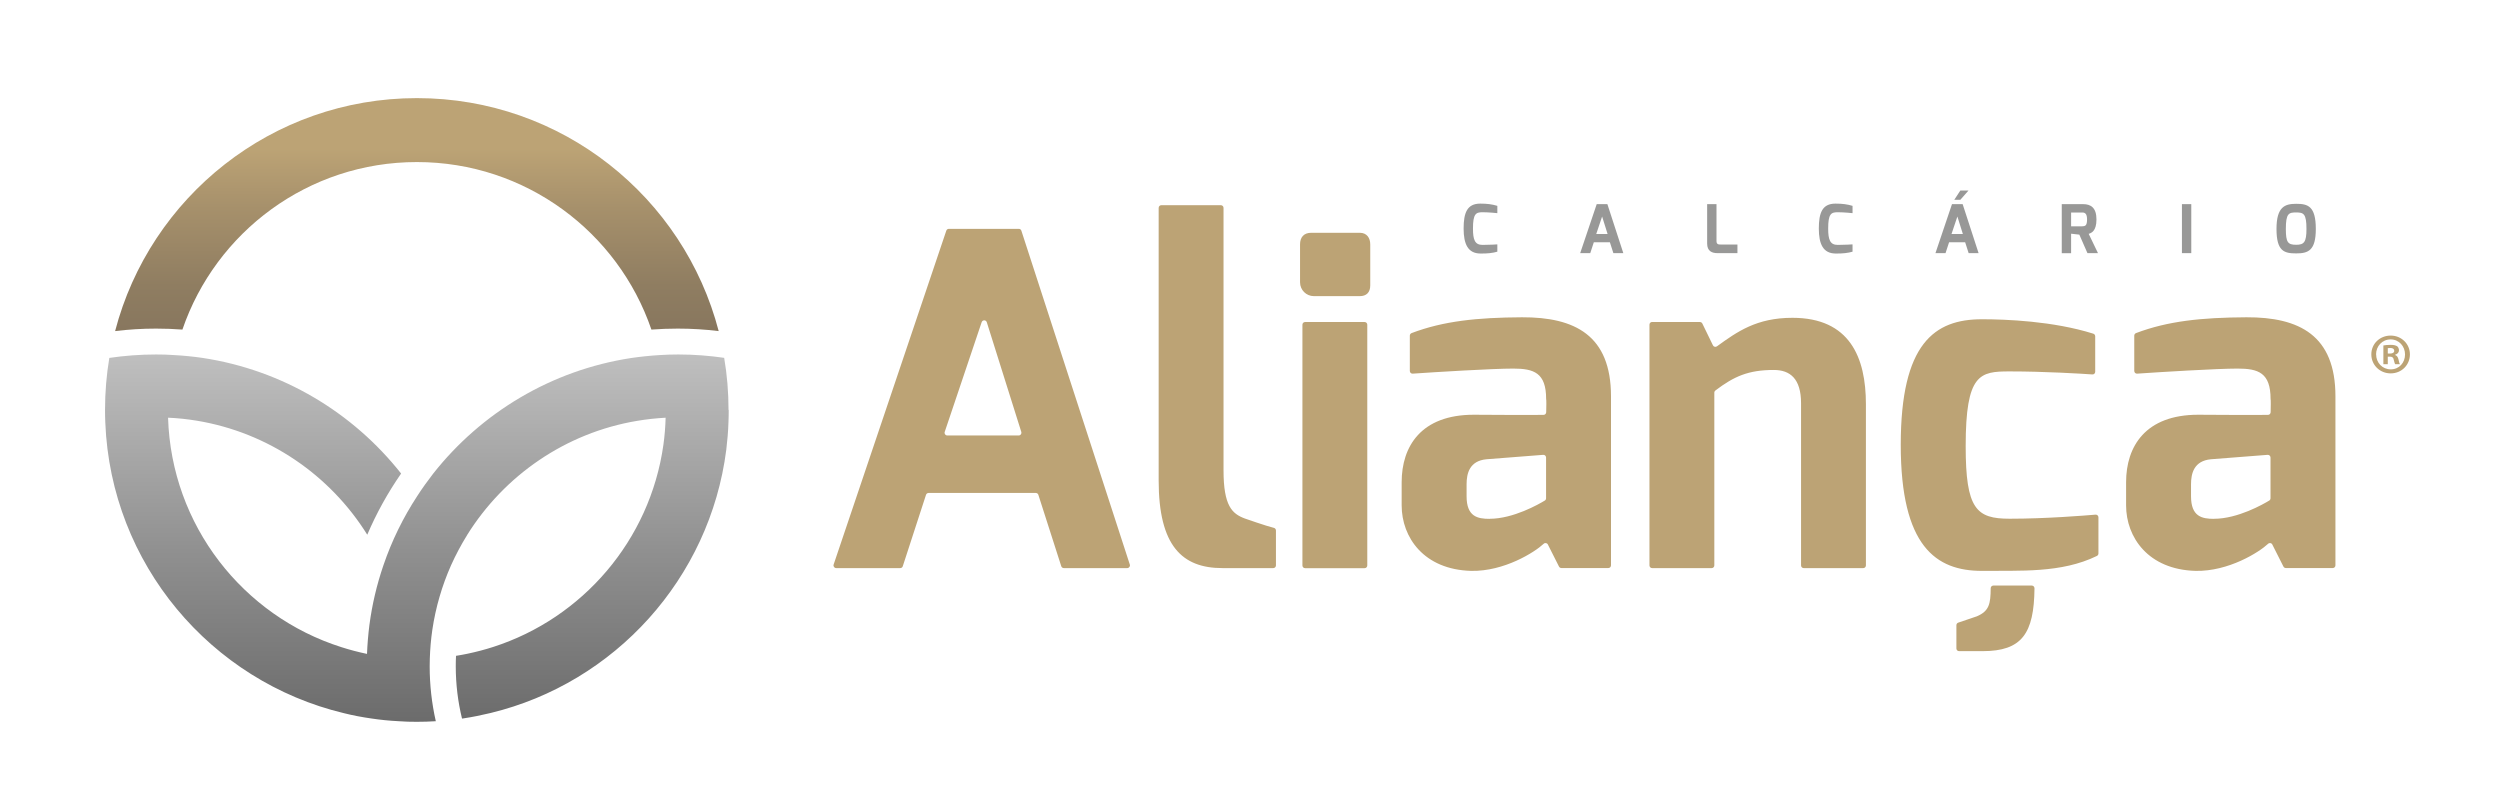 <svg xmlns="http://www.w3.org/2000/svg" xmlns:xlink="http://www.w3.org/1999/xlink" id="Camada_1" data-name="Camada 1" viewBox="0 0 379.64 123.03"><defs><style>      .cls-1 {        fill: url(#Gradiente_sem_nome_6);      }      .cls-2 {        fill: url(#Gradiente_sem_nome_12);      }      .cls-3 {        fill: #bca375;      }      .cls-4 {        fill: #989897;      }    </style><linearGradient id="Gradiente_sem_nome_6" data-name="Gradiente sem nome 6" x1="63.31" y1="50.89" x2="63.31" y2="11.65" gradientUnits="userSpaceOnUse"><stop offset="0" stop-color="#87765e"></stop><stop offset=".19" stop-color="#8f7d61"></stop><stop offset=".49" stop-color="#a6906b"></stop><stop offset=".72" stop-color="#bca375"></stop></linearGradient><linearGradient id="Gradiente_sem_nome_12" data-name="Gradiente sem nome 12" x1="63.31" y1="109.93" x2="63.31" y2="15.23" gradientUnits="userSpaceOnUse"><stop offset="0" stop-color="#6b6b6b"></stop><stop offset=".27" stop-color="#8f8f8f"></stop><stop offset=".8" stop-color="#dedede"></stop></linearGradient></defs><g><path class="cls-1" d="m109.14,50.28c-2.03-.25-4.11-.38-6.21-.38-1.35,0-2.69.05-4.01.15-5.06-14.8-19.09-25.44-35.61-25.44s-30.55,10.64-35.61,25.44c-1.32-.1-2.66-.15-4.01-.15-2.1,0-4.17.13-6.21.38C22.78,29.93,41.29,14.9,63.31,14.9s40.53,15.03,45.83,35.39Z"></path><path class="cls-2" d="m110.66,62.25c0,.63-.01,1.26-.04,1.89-.04,1.4-.17,2.79-.33,4.16-2.5,19.56-16.94,35.41-35.78,39.97-1.36.33-2.73.61-4.13.82-.08.01-.14.02-.22.03-.62-2.54-.95-5.21-.95-7.94,0-.53.01-1.06.04-1.59.59-.09,1.17-.2,1.75-.32,1.33-.28,2.63-.62,3.9-1.03,13.57-4.37,23.8-16.2,25.84-30.68.19-1.35.3-2.73.34-4.13-1.47.08-2.92.24-4.34.48-10.87,1.82-20.17,8.31-25.79,17.31t0,.01c-.92,1.48-1.74,3.02-2.46,4.62-1.36,3.07-2.33,6.36-2.84,9.8-.21,1.43-.33,2.88-.38,4.36-.01.39-.02.79-.02,1.17,0,2.86.32,5.65.93,8.34-.95.06-1.91.09-2.88.09s-1.84-.02-2.74-.09c-1.43-.07-2.82-.21-4.2-.42-1.4-.2-2.78-.46-4.13-.8-20.22-4.84-35.39-22.65-36.24-44.14-.03-.63-.04-1.27-.04-1.91,0-2.69.22-5.33.65-7.9,2.31-.34,4.68-.52,7.08-.52.93,0,1.85.02,2.75.09,1.46.08,2.91.22,4.32.43,12.19,1.84,22.86,8.31,30.16,17.56-2.01,2.9-3.74,6.01-5.14,9.29-5.63-9.04-14.99-15.52-25.91-17.32-1.42-.23-2.86-.39-4.34-.45.5,16.37,11.4,30.11,26.31,34.84,1.27.41,2.58.75,3.9,1.03.06-1.47.18-2.92.36-4.35.41-3.14,1.13-6.18,2.13-9.1,1.27-3.74,3.01-7.27,5.13-10.51.76-1.18,1.58-2.32,2.44-3.43,7.27-9.22,17.9-15.68,30.03-17.54,1.43-.21,2.86-.36,4.34-.45.94-.06,1.9-.09,2.86-.09,2.36,0,4.68.18,6.95.51.44,2.58.66,5.21.66,7.91Z"></path></g><g><path class="cls-4" d="m224.79,30.92c1.04,0,1.79.1,2.59.34v1.11s-1.26-.14-2.26-.14-1.44.24-1.44,2.49c0,1.67.28,2.47,1.45,2.47,1.07,0,2.25-.08,2.25-.08v1.11c-.67.2-1.53.3-2.59.28-1.88-.02-2.53-1.44-2.53-3.8s.51-3.78,2.53-3.78Z"></path><path class="cls-4" d="m242.47,31h1.62l2.42,7.44h-1.51l-.53-1.65h-2.44l-.54,1.65h-1.53l2.51-7.44Zm1.65,4.53l-.83-2.65-.89,2.65h1.73Z"></path><path class="cls-4" d="m259.24,31h1.42v5.6c0,.54.34.53.63.53h2.55v1.31h-3.05c-.81,0-1.55-.3-1.55-1.45v-5.99Z"></path><path class="cls-4" d="m278.73,30.92c1.04,0,1.79.1,2.59.34v1.11s-1.26-.14-2.26-.14-1.44.24-1.44,2.49c0,1.67.28,2.47,1.45,2.47,1.07,0,2.25-.08,2.25-.08v1.11c-.67.2-1.53.3-2.59.28-1.88-.02-2.53-1.44-2.53-3.8s.51-3.78,2.53-3.78Z"></path><path class="cls-4" d="m296.42,31h1.62l2.42,7.44h-1.51l-.53-1.65h-2.44l-.54,1.65h-1.53l2.51-7.44Zm1.65,4.53l-.83-2.65-.89,2.65h1.73Zm-.39-6.6h1.25l-1.24,1.41h-.92l.92-1.41Z"></path><path class="cls-4" d="m313.09,31h3.25c1.16,0,2.02.54,2.02,2.32s-.77,2.06-1.18,2.19l1.41,2.93h-1.6l-1.23-2.81-1.25-.14v2.96h-1.42v-7.44Zm3.11,3.36c.49,0,.73-.14.73-1.04,0-.85-.29-1.05-.73-1.05h-1.69v2.1h1.69Z"></path><path class="cls-4" d="m331.34,31h1.42v7.44h-1.42v-7.44Z"></path><path class="cls-4" d="m348.69,30.95c1.76,0,2.98.33,2.98,3.82,0,3.28-1.15,3.71-2.98,3.71s-2.99-.33-2.99-3.71,1.28-3.82,2.99-3.82Zm0,6.22c1.19,0,1.56-.39,1.56-2.4,0-2.32-.43-2.51-1.56-2.51s-1.57.14-1.57,2.51c0,2.03.3,2.4,1.57,2.4Z"></path></g><path class="cls-3" d="m144.09,34.75h10.62c.18,0,.34.11.39.28l16.47,50.7c.09.26-.11.54-.39.54h-9.63c-.18,0-.34-.12-.39-.28l-3.48-10.85c-.05-.17-.21-.28-.39-.28h-16.28c-.18,0-.33.11-.39.28l-3.53,10.85c-.05.17-.21.28-.39.28h-9.72c-.28,0-.48-.28-.39-.54l17.11-50.7c.06-.17.21-.28.39-.28Zm11,30.84l-5.24-16.66c-.12-.38-.65-.38-.78,0l-5.61,16.66c-.09.27.11.54.39.54h10.85c.28,0,.47-.27.39-.53Zm21.26-34.43h9.04c.23,0,.41.18.41.41v39.85c0,5.43,1.31,6.6,3.24,7.32,0,0,3.31,1.16,4.41,1.42.18.04.31.21.31.4v5.3c0,.23-.18.41-.41.41h-7.72c-6.12,0-9.68-3.38-9.68-13.3V31.57c0-.23.18-.41.41-.41Zm21.07,5.95c0-1.06.56-1.76,1.69-1.76h7.39c1.06,0,1.58.78,1.58,1.76v6.24c0,1.06-.59,1.62-1.58,1.62h-6.98c-1.16,0-2.1-.94-2.1-2.1v-5.76Zm.77,11.79h9.03c.23,0,.41.18.41.41v36.56c0,.23-.18.41-.41.41h-9.03c-.23,0-.41-.18-.41-.41v-36.56c0-.23.18-.41.41-.41Zm14.66,24.33c0-5.44,2.94-10.25,10.95-10.25,0,0,8.65.06,10.6.02.22,0,.39-.18.4-.4.02-.66.04-1.96-.01-2.02,0-3.98-1.87-4.61-5-4.61s-11.82.53-15.26.77c-.24.02-.44-.17-.44-.41v-5.36c0-.17.11-.33.27-.39,4.84-1.83,9.92-2.36,16.76-2.4,8.05-.03,13.52,2.75,13.52,12v25.67c0,.23-.18.41-.41.41h-7.12c-.15,0-.3-.09-.37-.23l-1.69-3.35c-.12-.24-.44-.29-.64-.1-1.36,1.28-6,4.21-11,4.11-7.19-.19-10.56-5.09-10.56-9.95v-3.52Zm13.35,5.55c3.61,0,7.49-2.22,8.39-2.77.12-.07.19-.21.19-.35v-6.18c0-.24-.2-.43-.44-.41l-8.6.67c-2.6.24-3.03,2.17-3.03,3.8v1.82c0,3.11,1.68,3.43,3.5,3.43Zm24.69-29.88h7.25c.16,0,.3.09.37.23l1.61,3.31c.11.23.4.3.61.15,3.06-2.21,6-4.33,11.46-4.33,8.7,0,11.16,6,11.16,13.13v24.47c0,.23-.18.41-.41.41h-9.03c-.23,0-.41-.18-.41-.41v-24.63c0-3.72-1.66-5.05-4.13-5.05-3.89,0-6.05.98-8.87,3.11-.1.08-.17.2-.17.33v26.24c0,.23-.18.41-.41.41h-9.03c-.23,0-.41-.18-.41-.41v-36.56c0-.23.18-.41.41-.41Zm50.07-.42c3.6,0,10.81.27,16.92,2.19.17.05.29.22.29.4v5.38c0,.24-.19.43-.43.41-1.58-.11-7.24-.46-12.56-.46-4.53,0-6.68.33-6.68,11.35,0,9.57,1.62,11.02,6.68,11.02,5.51,0,11.41-.48,13.04-.62.24-.02.44.17.44.41v5.48c0,.16-.09.31-.23.38-5.42,2.65-11.71,2.2-17.47,2.27-6.97,0-12.32-3.71-12.32-19.14s5.14-19.07,12.32-19.07Zm-.76,45.11c1.87-.8,2.08-1.88,2.1-4.26,0-.23.18-.41.41-.41h5.83c.23,0,.41.19.41.42-.07,6.87-1.91,9.54-7.88,9.54h-3.57c-.23,0-.41-.18-.41-.41v-3.53c0-.18.11-.33.28-.39l2.83-.96Zm22.66-20.36c0-5.44,2.94-10.25,10.95-10.25,0,0,8.65.06,10.6.02.22,0,.39-.18.4-.4.02-.66.04-1.96-.01-2.02,0-3.98-1.87-4.61-5-4.61s-11.82.53-15.26.77c-.24.02-.44-.17-.44-.41v-5.36c0-.17.11-.33.27-.39,4.84-1.83,9.92-2.36,16.76-2.4,8.05-.03,13.52,2.75,13.52,12v25.67c0,.23-.18.41-.41.41h-7.12c-.15,0-.3-.09-.37-.23l-1.69-3.35c-.12-.24-.44-.29-.64-.1-1.36,1.28-6,4.21-11,4.11-7.19-.19-10.56-5.09-10.56-9.95v-3.52Zm13.35,5.55c3.61,0,7.49-2.22,8.39-2.77.12-.07.19-.21.19-.35v-6.18c0-.24-.2-.43-.44-.41l-8.6.67c-2.6.24-3.03,2.17-3.03,3.8v1.82c0,3.11,1.68,3.43,3.5,3.43Z"></path><path class="cls-3" d="m365.96,53.81c0,1.62-1.27,2.89-2.92,2.89s-2.94-1.27-2.94-2.89,1.3-2.85,2.94-2.85,2.92,1.27,2.92,2.85Zm-5.13,0c0,1.27.94,2.28,2.22,2.28s2.17-1.01,2.17-2.26-.92-2.29-2.19-2.29-2.21,1.02-2.21,2.28Zm1.76,1.5h-.66v-2.85c.26-.05.63-.09,1.1-.09.54,0,.78.09.99.21.16.12.28.35.28.63,0,.31-.24.56-.59.66v.04c.28.1.43.31.52.69.09.43.14.61.21.71h-.71c-.09-.1-.14-.37-.23-.7-.05-.31-.22-.45-.59-.45h-.31v1.15Zm.02-1.62h.31c.37,0,.66-.12.66-.42,0-.26-.19-.43-.61-.43-.17,0-.3.02-.37.03v.82Z"></path></svg>